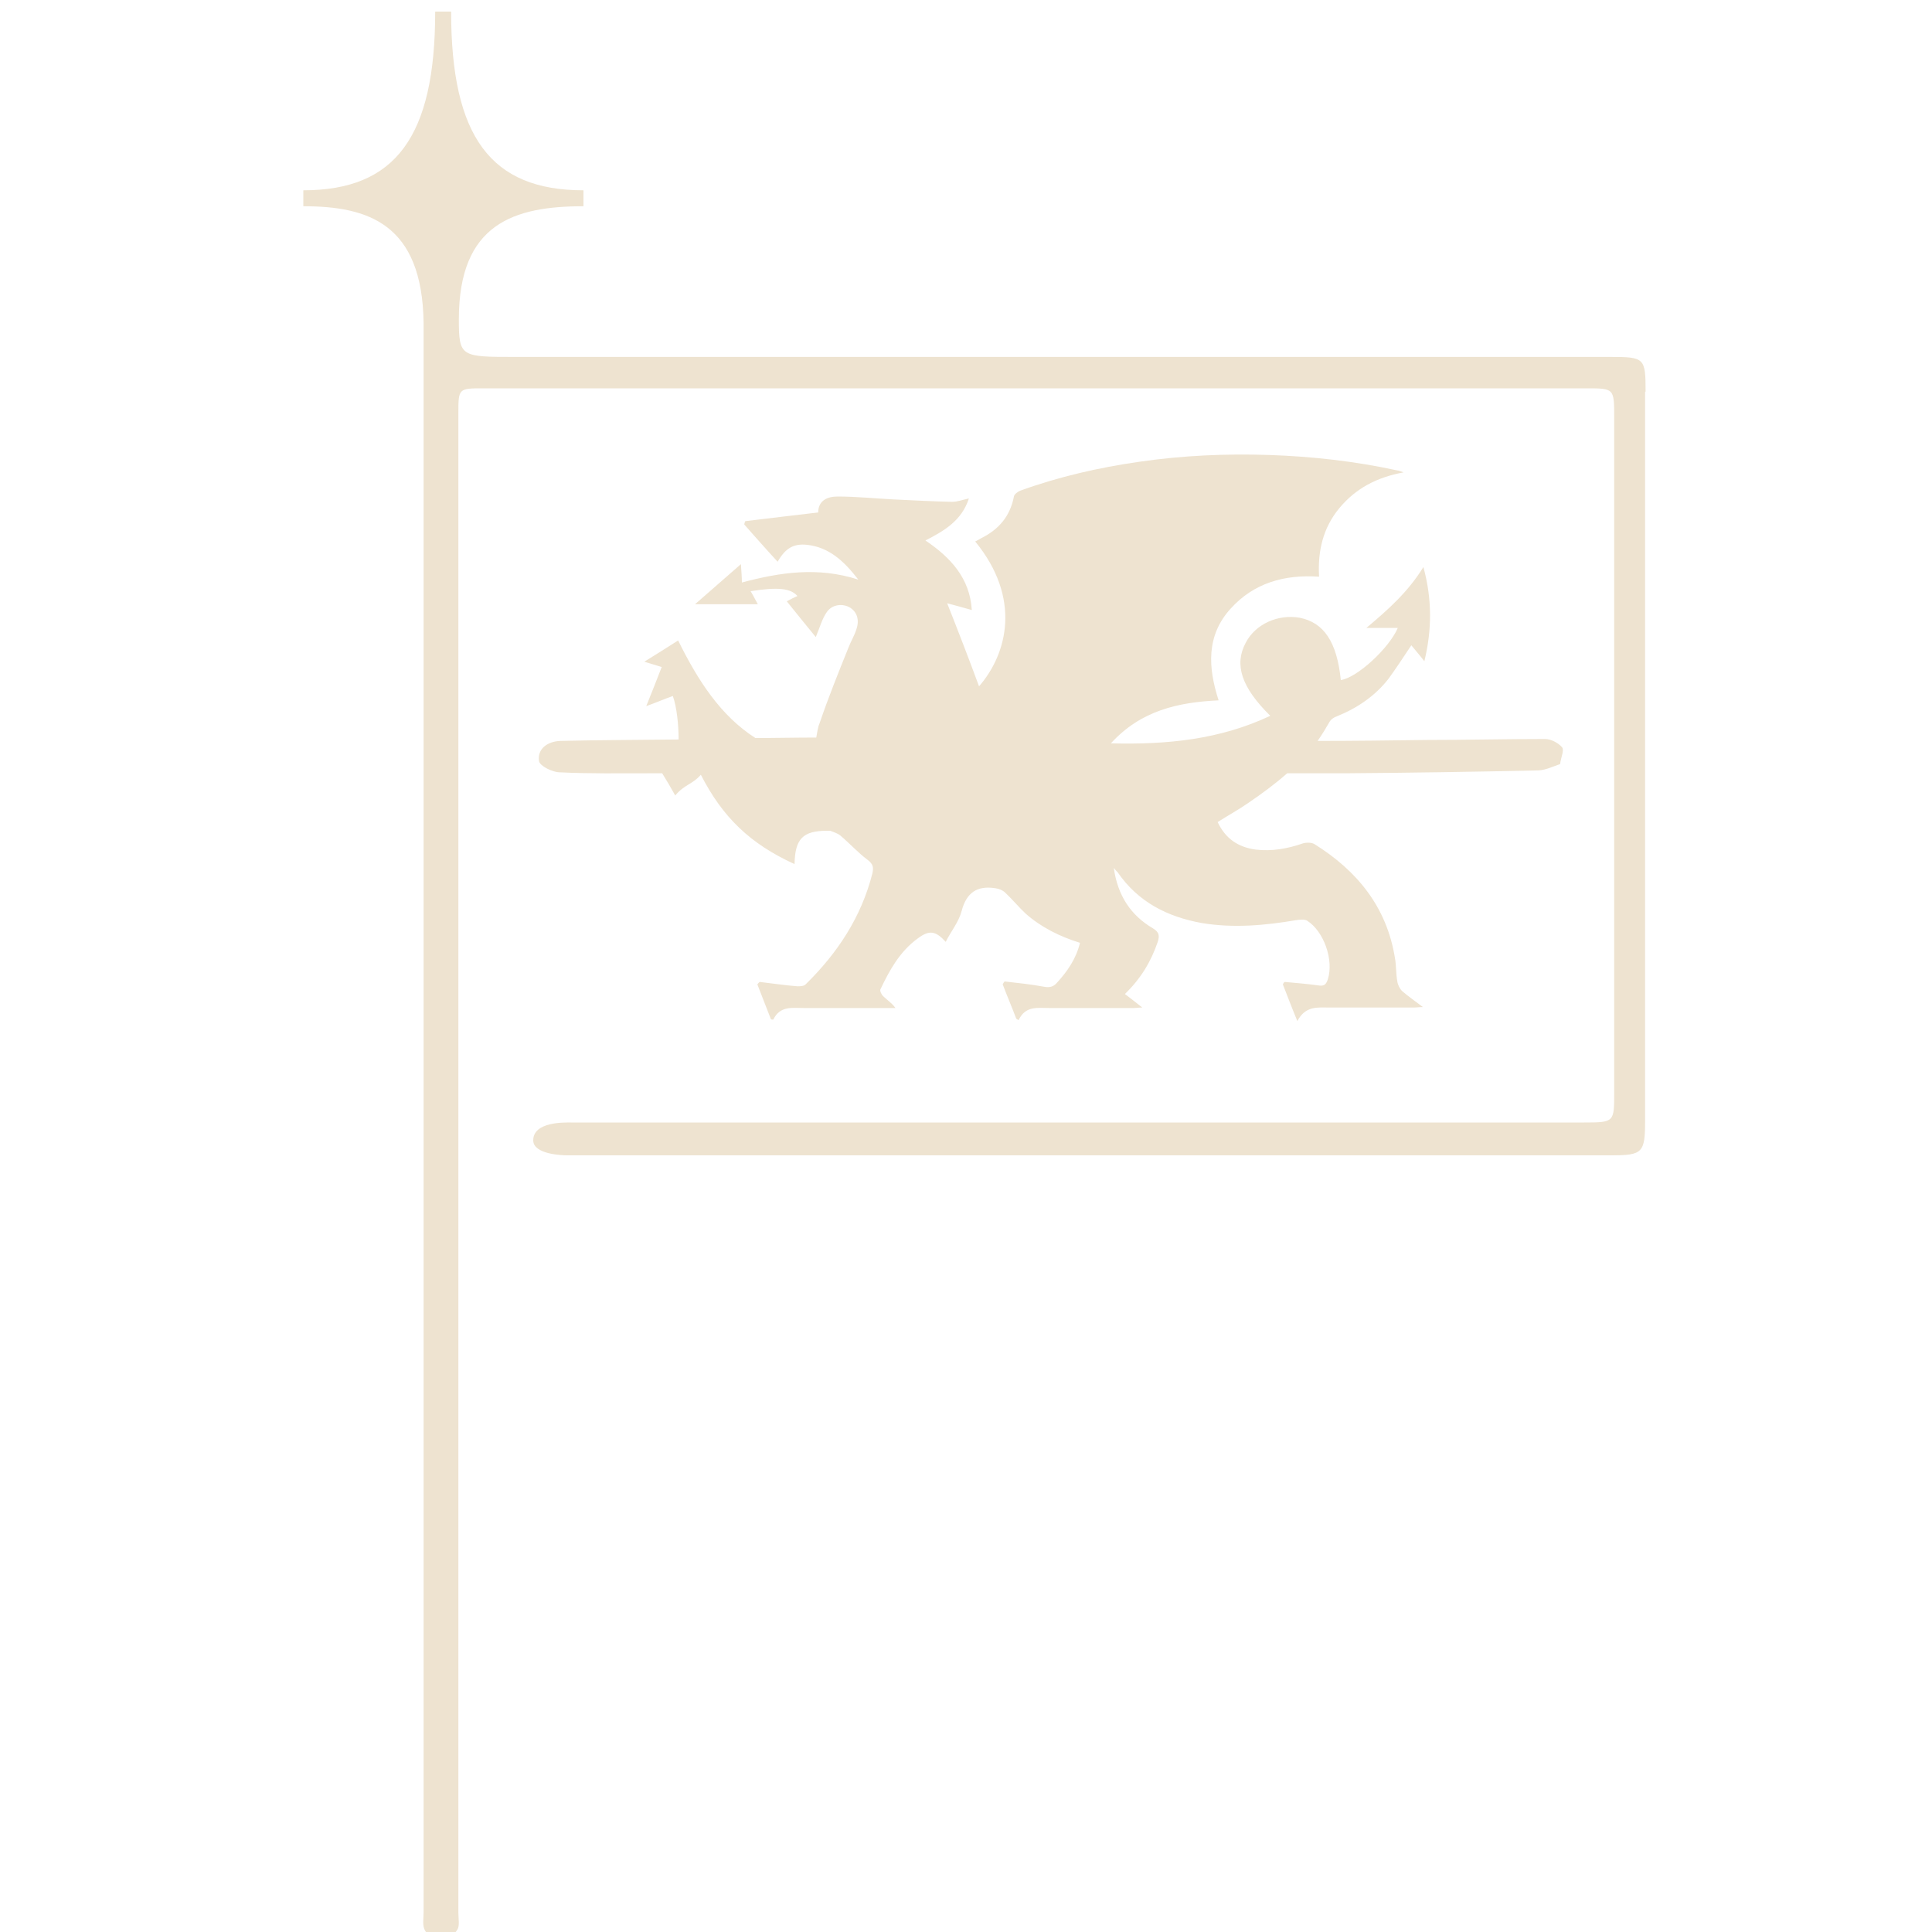 <svg viewBox="0 0 40 40" xmlns="http://www.w3.org/2000/svg" data-sanitized-data-name="Layer 1" data-name="Layer 1" id="Layer_1">
  <defs>
    <style>
      .cls-1 {
        fill: #eee3d0;
        stroke-width: 0px;
      }
    </style>
  </defs>
  <path d="m14.05,15.31c0-.31-.04-.68-.12-.9-.17.06-.33.13-.55.21.12-.3.22-.55.32-.81-.1-.03-.2-.06-.36-.11.26-.16.48-.3.7-.44.41.83.88,1.56,1.6,2.02.42,0,.84-.01,1.26-.01.02-.1.03-.21.07-.3.18-.53.39-1.05.6-1.57.05-.13.12-.24.16-.37.07-.2.01-.36-.13-.45-.15-.09-.37-.07-.48.09-.1.14-.15.33-.23.52-.19-.23-.39-.48-.6-.74.09-.05.15-.08.22-.11-.14-.16-.4-.19-.97-.1.05.08.09.16.15.27h-1.3c.32-.28.62-.54.95-.83.01.16.02.27.02.38.79-.21,1.57-.33,2.41-.06-.3-.39-.61-.67-1.06-.72-.28-.03-.45.07-.61.35-.24-.26-.46-.51-.69-.77,0-.02.01-.05.02-.07.5-.06.99-.12,1.51-.18,0-.24.18-.33.4-.33.39,0,.77.04,1.16.06.4.02.81.04,1.21.05.11,0,.21-.04.35-.07-.15.46-.51.67-.9.87.52.35.92.78.96,1.44-.18-.05-.35-.1-.51-.14.23.58.45,1.15.66,1.72.59-.68.88-1.83-.08-3,.05-.02.09-.05.13-.07.36-.18.59-.45.67-.85,0-.05.08-.11.13-.13.8-.29,1.63-.48,2.47-.6.89-.13,1.79-.17,2.69-.14.89.03,1.78.13,2.65.32.03,0,.07.02.13.04-.55.1-.99.33-1.33.74-.34.41-.45.89-.42,1.42-.72-.05-1.35.13-1.83.66-.51.56-.47,1.22-.25,1.9-.84.04-1.61.21-2.23.89,1.17.03,2.26-.08,3.3-.57-.6-.59-.75-1.06-.51-1.51.2-.39.67-.6,1.12-.52.5.1.77.5.85,1.29.34-.05,1-.66,1.18-1.08h-.65c.44-.37.86-.74,1.18-1.26.18.66.18,1.29.02,1.95-.1-.13-.19-.23-.27-.33-.16.24-.31.47-.47.69-.28.36-.65.61-1.07.78-.06.02-.12.06-.15.11-.08.14-.16.27-.25.4.75,0,1.51-.01,2.26-.02.82,0,1.63-.02,2.45-.02.12,0,.27.08.35.17.05.06-.02.2-.04.35-.15.05-.29.12-.44.13-1.34.03-2.67.05-4.01.06-.4,0-.8,0-1.2,0-.25.22-.52.42-.8.61-.2.14-.42.26-.64.4.16.34.42.52.79.57.34.04.66-.02.98-.13.07-.02.18-.02.24.02.88.55,1.49,1.3,1.66,2.35.03.16.02.33.05.49.01.07.05.15.1.2.13.11.27.21.43.33-.08,0-.13.01-.18.01-.59,0-1.17,0-1.76,0-.24,0-.49-.04-.66.28-.12-.29-.21-.53-.3-.76.01-.02.02-.04.04-.05.23.02.46.04.68.07.12.02.17,0,.21-.12.13-.4-.08-1-.43-1.22-.05-.03-.15-.02-.22-.01-.65.11-1.3.17-1.96.06-.72-.13-1.32-.44-1.74-1.05-.02-.02-.04-.04-.08-.09.08.57.35.98.81,1.25.13.08.14.15.1.28-.14.41-.35.76-.68,1.08.12.09.22.17.36.28-.08,0-.13.01-.17.01-.59,0-1.17,0-1.76,0-.24,0-.49-.05-.63.25-.02-.01-.04-.02-.05-.03-.09-.24-.19-.47-.28-.71.01-.02.02-.04.04-.06.27.03.55.06.82.11.11.02.19,0,.26-.08.22-.24.4-.5.48-.83-.42-.13-.8-.32-1.12-.6-.15-.14-.28-.3-.43-.44-.05-.05-.13-.08-.2-.09-.38-.06-.6.09-.7.47-.06.23-.22.42-.33.64-.21-.23-.34-.25-.58-.07-.37.27-.58.65-.77,1.05-.02.03.02.11.05.14.08.08.18.14.26.25h-.17c-.58,0-1.15,0-1.73,0-.24,0-.49-.05-.63.24-.02,0-.04,0-.05-.01-.09-.24-.19-.48-.28-.72.02-.02.03-.04.05-.05.26.03.52.07.78.09.06,0,.14,0,.18-.05.65-.64,1.14-1.38,1.37-2.28.03-.13.02-.2-.1-.29-.2-.15-.37-.34-.56-.5-.06-.05-.14-.07-.21-.1-.02,0-.05,0-.07,0-.5,0-.66.17-.67.69-.92-.42-1.49-.97-1.94-1.85-.17.2-.34.2-.53.43-.09-.16-.17-.3-.27-.46-.08,0-.17,0-.25,0-.62,0-1.25.01-1.87-.02-.15,0-.41-.13-.43-.23-.04-.26.18-.41.44-.42.82-.02,1.64-.02,2.46-.03Zm20.02-7.2c0-.7-.02-.72-.73-.72-7.56,0-15.12,0-22.67,0-1.13,0-1.17,0-1.17-.78,0-1.98,1.14-2.34,2.58-2.34v-.33c-1.92,0-2.74-1.11-2.74-3.7h-.33c0,2.59-.82,3.7-2.73,3.7v.33c1.34,0,2.46.36,2.49,2.41,0,.48,0,1.47,0,1.47,0,0,0,6.7,0,10.94,0,4.28,0,16.22,0,20.5,0,.13-.03.28.03.38.07.12.22.27.32.26.13-.01.27-.16.35-.28.05-.08.02-.23.02-.35,0-7.79,0-23.24,0-31.03,0-.53,0-.53.52-.53,7.61,0,15.22,0,22.83,0,.58,0,.58,0,.58.6,0,4.66,0,9.33,0,13.99,0,.6,0,.61-.62.61-6.99,0-13.99,0-20.98,0-.13,0-.78-.02-.78.37,0,.29.6.31.7.31,7.2,0,14.41,0,21.61,0,.66,0,.71-.05.71-.72,0-5.03,0-10.06,0-15.09Z" class="cls-1"></path>
</svg>